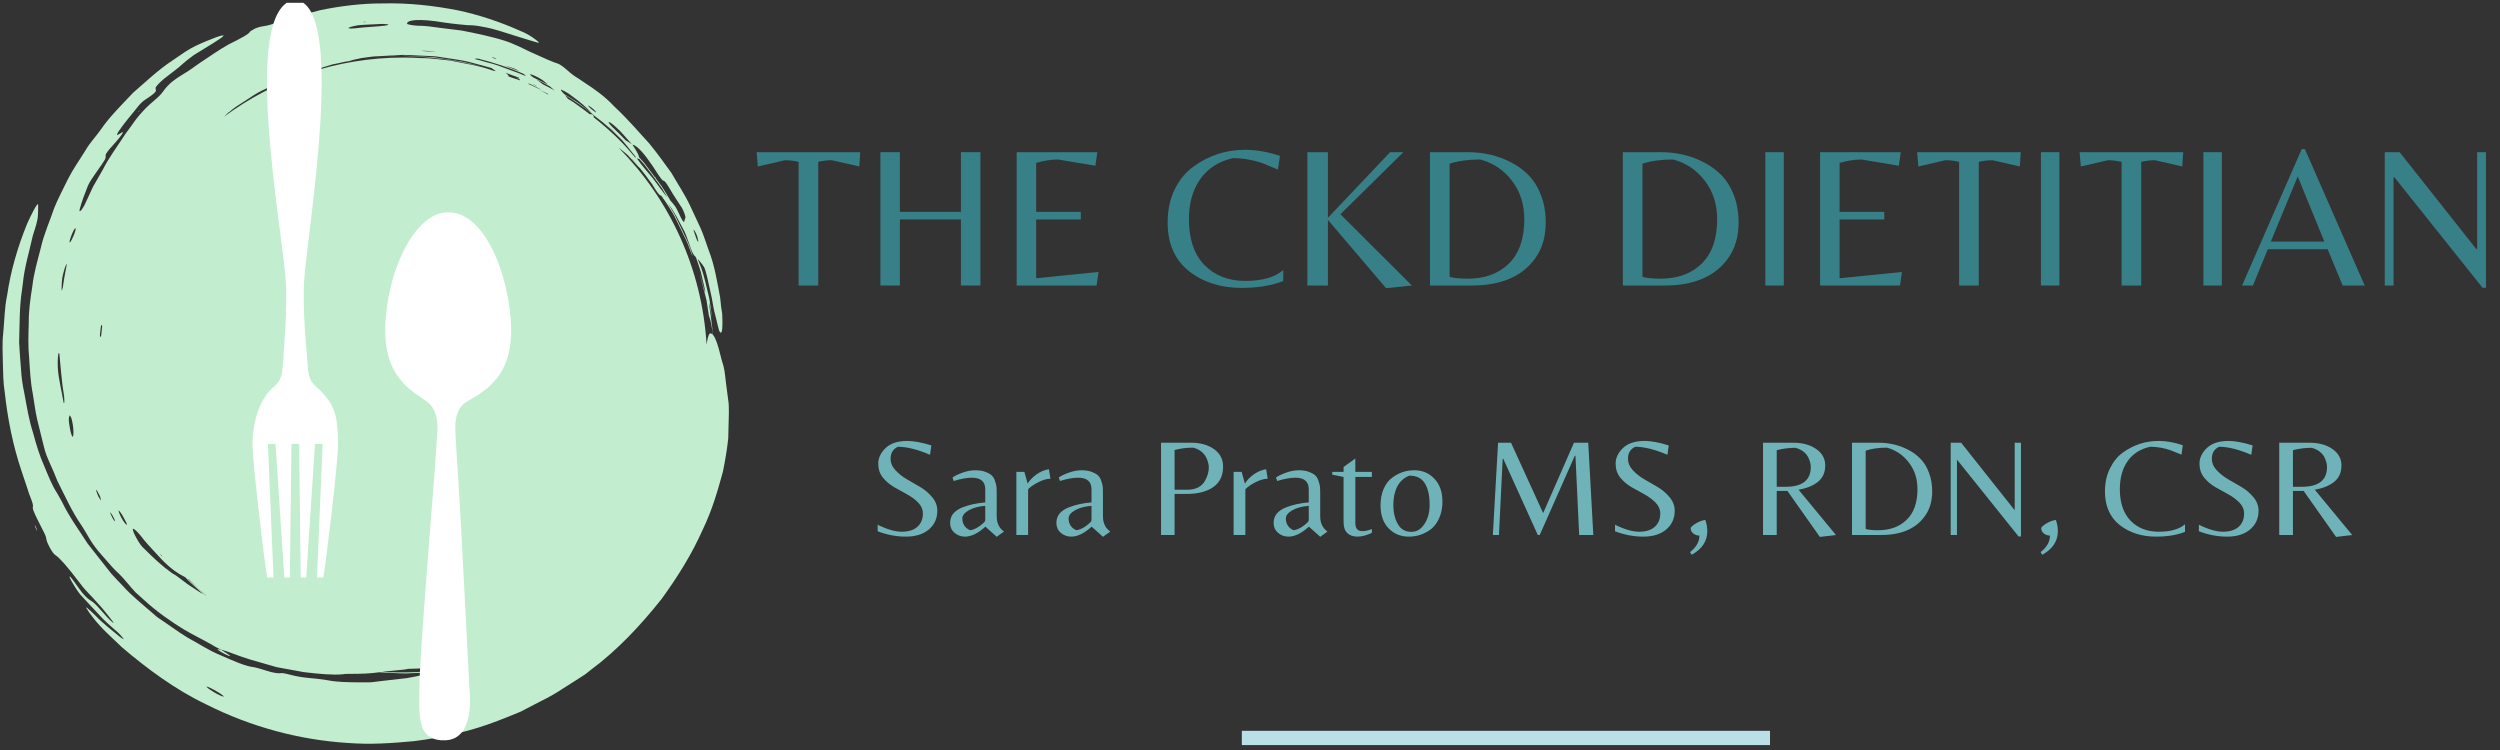 <svg xmlns="http://www.w3.org/2000/svg" xmlns:xlink="http://www.w3.org/1999/xlink" width="350" zoomAndPan="magnify" viewBox="0 0 262.5 78.75" height="105" preserveAspectRatio="xMidYMid meet" version="1.0"><rect x="0" y="0" width="262.5" height="78.75" fill="#333333" stroke="none"/><defs><g/><clipPath id="44579645d1"><path d="M 0.172 0.297 L 76.578 0.297 L 76.578 78.195 L 0.172 78.195 Z M 0.172 0.297 " clip-rule="nonzero"/></clipPath><clipPath id="55ee775ab7"><path d="M 40 22.305 L 54 22.305 L 54 77.734 L 40 77.734 Z M 40 22.305 " clip-rule="nonzero"/></clipPath><clipPath id="01bd0d68ed"><path d="M 26 0.297 L 36 0.297 L 36 60.641 L 26 60.641 Z M 26 0.297 " clip-rule="nonzero"/></clipPath><clipPath id="1d181ca09b"><path d="M 250 15 L 261.836 15 L 261.836 31 L 250 31 Z M 250 15 " clip-rule="nonzero"/></clipPath><clipPath id="a04baac40f"><path d="M 129 76 L 187 76 L 187 78.5 L 129 78.5 Z M 129 76 " clip-rule="nonzero"/></clipPath></defs><path fill="#c2edce" d="M 62.25 12.055 L 62.297 12.074 L 62.285 12.062 L 62.242 12.027 C 62.254 12.047 62.242 12.035 62.25 12.055 " fill-opacity="1" fill-rule="nonzero"/><g clip-path="url(#44579645d1)"><path fill="#c2edce" d="M 40.145 70.543 C 40.188 70.535 40.23 70.531 40.273 70.523 C 40.938 70.457 41.711 70.379 42.48 70.301 C 42.609 70.273 42.738 70.254 42.863 70.23 C 44.328 70.207 45.77 70.086 47.184 69.871 C 47 69.949 46.82 70.027 46.637 70.113 C 46.418 70.207 46.207 70.305 45.988 70.395 C 44.051 70.613 42.094 70.66 40.145 70.543 Z M 18.113 60.215 C 17.004 59.43 16.176 58.637 15.047 57.523 C 14.664 57.172 14.289 56.449 14.09 56.035 C 13.902 55.605 13.895 55.441 14.074 55.559 C 14.309 55.715 14.633 56.043 15.113 56.688 C 15.715 57.41 16.379 58.074 16.992 58.758 C 17.926 59.719 18.762 60.27 19.195 60.469 C 19.27 60.504 19.359 60.555 19.457 60.613 L 19.527 60.691 C 19.891 61.102 20.324 61.441 20.719 61.82 L 21.352 62.402 C 21.051 62.234 20.66 61.98 20.25 61.703 C 19.344 61.148 18.625 60.453 18.113 60.215 Z M 13.262 55.074 C 13.031 54.902 12.723 54.375 12.527 53.902 C 12.465 53.754 12.473 53.684 12.445 53.582 C 12.512 53.648 12.562 53.684 12.641 53.793 C 12.863 54.082 13.055 54.492 13.227 54.805 C 13.352 55.039 13.367 55.172 13.262 55.074 Z M 11.793 54.344 C 11.715 54.203 11.629 53.996 11.566 53.84 C 11.547 53.797 11.586 53.824 11.602 53.82 C 11.699 53.922 11.828 54.117 11.992 54.461 C 12.031 54.547 12.066 54.648 12.074 54.688 C 12.102 54.82 11.973 54.676 11.793 54.344 Z M 10.316 52.098 C 10.266 52.004 10.133 51.645 10.109 51.543 C 10.082 51.434 10.113 51.398 10.164 51.48 C 10.262 51.637 10.391 51.902 10.508 52.121 C 10.543 52.312 10.633 52.57 10.613 52.543 C 10.523 52.465 10.43 52.305 10.316 52.098 Z M 37.617 2.648 C 38.406 2.578 39.266 2.562 40.121 2.512 C 40.254 2.508 40.527 2.535 40.703 2.555 C 40.773 2.562 40.762 2.582 40.789 2.594 C 40.715 2.621 40.703 2.652 40.559 2.672 C 39.605 2.812 38.508 2.816 37.203 2.98 C 37.113 2.992 36.926 3.004 36.875 3 C 36.746 2.988 36.574 2.977 36.586 2.953 C 36.621 2.859 37.02 2.75 37.617 2.648 Z M 38.219 2.289 C 38.273 2.293 38.367 2.301 38.445 2.305 C 38.406 2.312 38.383 2.328 38.324 2.328 C 38.266 2.324 38.176 2.32 38.098 2.312 C 38.137 2.305 38.16 2.289 38.219 2.289 Z M 51.746 6.012 C 51.797 6.023 51.934 6.082 52.027 6.121 C 52.062 6.148 52.137 6.195 52.117 6.199 C 52.094 6.203 51.988 6.172 51.914 6.141 C 51.625 6.016 51.555 5.965 51.746 6.012 Z M 53.996 7.195 C 54.141 7.254 54.352 7.367 54.555 7.488 C 54.477 7.461 54.395 7.426 54.316 7.398 C 53.871 7.227 53.434 7.059 52.996 6.891 C 53.324 6.984 53.66 7.07 53.996 7.195 Z M 56.219 7.992 C 56.645 8.188 57.023 8.422 57.324 8.699 C 57.398 8.766 57.469 8.824 57.535 8.887 C 57.359 8.805 57.184 8.719 57.016 8.633 C 56.676 8.465 56.336 8.301 56 8.133 C 55.914 8.07 55.828 8.012 55.762 7.949 C 55.52 7.746 55.711 7.746 56.219 7.992 Z M 59.68 9.809 C 60.012 10.055 60.352 10.309 60.699 10.566 C 61.07 10.852 61.418 11.16 61.715 11.453 C 61.844 11.594 61.977 11.723 62.102 11.855 L 61.965 11.75 L 61.164 11.141 C 60.898 10.934 60.637 10.73 60.344 10.559 C 59.988 10.34 59.609 10.105 59.223 9.867 C 59.137 9.77 59.047 9.676 58.973 9.578 C 58.754 9.316 58.988 9.395 59.68 9.809 Z M 61.828 11.105 C 61.91 11.152 62.129 11.309 62.266 11.43 C 62.562 11.664 62.664 11.891 62.508 11.773 C 62.426 11.711 62.223 11.551 62.07 11.438 C 61.797 11.191 61.652 11.012 61.828 11.105 Z M 64.629 13.305 C 65.254 13.844 65.77 14.527 66.352 15.137 L 65.695 14.738 C 65.215 14.223 64.859 13.871 64.238 13.285 C 64.121 13.172 63.93 12.934 63.914 12.891 C 63.855 12.707 64.168 12.887 64.629 13.305 Z M 66.41 15.203 C 66.539 15.137 67.156 15.543 67.906 16.559 C 68.32 17.102 68.691 17.66 69.082 18.281 C 69.293 18.598 69.469 18.836 69.555 18.918 C 69.609 18.965 69.648 18.977 69.684 18.98 C 69.773 18.988 69.953 19.184 70.27 19.723 C 70.797 20.66 71.305 21.336 71.609 21.836 C 71.656 21.902 71.809 22.254 71.871 22.422 C 71.934 22.598 71.98 22.785 71.973 22.836 C 71.953 22.977 71.891 23.012 71.875 23.156 C 71.844 23.418 71.73 23.41 71.207 22.254 C 71.051 21.891 70.867 21.613 70.695 21.41 C 70.59 21.273 70.504 21.184 70.418 21.098 C 70.109 20.574 69.801 20.055 69.469 19.551 L 68.016 17.602 L 67.648 17.117 L 67.238 16.664 L 67.113 16.527 C 67.078 16.305 66.855 15.848 66.406 15.195 Z M 72.879 24.148 C 72.973 24.293 73.109 24.527 73.199 24.797 C 73.234 24.891 73.285 25.152 73.328 25.336 C 73.305 25.453 73.211 25.309 73.043 24.836 C 72.988 24.68 72.887 24.375 72.848 24.262 C 72.816 24.145 72.828 24.074 72.879 24.148 Z M 58.277 9.535 L 58.078 9.41 C 57.723 9.215 57.363 9.035 57 8.855 C 56.773 8.664 56.527 8.496 56.297 8.34 C 56.781 8.57 57.262 8.812 57.738 9.07 C 57.895 9.215 58.062 9.363 58.277 9.535 Z M 63.754 13.188 C 64.07 13.438 64.391 13.727 64.711 14.059 C 64.391 13.77 64.07 13.48 63.754 13.188 Z M 66.434 16.75 C 66.613 16.949 66.805 17.18 67.004 17.418 C 66.887 17.285 66.719 17.094 66.59 16.949 C 66.492 16.84 66.391 16.73 66.289 16.617 C 66.34 16.664 66.383 16.703 66.434 16.75 Z M 54.512 8.234 C 54.359 8.184 54.238 8.148 54.215 8.148 C 54.176 8.148 54.312 8.211 54.535 8.297 C 54.559 8.344 54.586 8.391 54.617 8.441 C 54.297 8.336 54 8.238 53.715 8.141 C 53.613 8.102 53.508 8.07 53.402 8.031 C 53.438 7.965 53.336 7.836 53.086 7.641 C 53.316 7.727 53.547 7.812 53.781 7.898 C 54.016 7.992 54.258 8.07 54.492 8.156 C 54.496 8.18 54.5 8.207 54.512 8.234 Z M 57.574 9.879 C 57.523 9.855 57.539 9.891 57.566 9.93 C 57.277 9.773 56.984 9.613 56.691 9.465 C 56.938 9.574 57.184 9.688 57.434 9.801 C 57.551 9.855 57.66 9.914 57.77 9.977 C 57.703 9.945 57.637 9.914 57.574 9.879 Z M 55.445 8.797 C 55.473 8.781 55.512 8.773 55.559 8.773 C 55.656 8.82 55.75 8.867 55.844 8.914 C 56.227 9.105 56.691 9.332 56.785 9.398 C 56.906 9.488 56.375 9.23 56.027 9.066 C 55.824 8.977 55.633 8.887 55.445 8.797 Z M 56.344 9.023 C 56.484 9.113 56.168 8.965 55.855 8.816 C 55.941 8.84 56.047 8.879 56.16 8.922 C 56.242 8.965 56.309 9 56.344 9.023 Z M 44.254 5.348 C 44.277 5.344 44.301 5.34 44.328 5.336 C 44.695 5.316 45.172 5.363 45.828 5.48 C 45.305 5.422 44.781 5.379 44.254 5.348 Z M 30.863 8.082 L 30.043 8.301 C 29.965 8.32 29.875 8.332 29.844 8.328 C 29.812 8.324 29.828 8.293 29.867 8.281 C 30.039 8.223 30.312 8.129 30.391 8.117 C 30.586 8.086 30.715 8.09 30.863 8.082 Z M 23.922 11.871 C 23.922 11.867 23.922 11.867 23.922 11.867 C 24.195 11.66 24.473 11.457 24.762 11.277 C 24.559 11.398 24.359 11.531 24.16 11.672 C 24.574 11.336 25.039 11.016 25.773 10.566 C 26.16 10.336 26.477 10.082 26.738 9.938 C 27.199 9.641 27.789 9.352 28.664 9.004 C 29.77 8.586 30.52 8.363 30.93 8.066 C 31.273 7.93 31.609 7.793 31.945 7.656 C 32.289 7.559 32.629 7.461 32.961 7.363 C 33.633 7.156 34.285 6.953 34.914 6.762 C 35.352 6.68 35.773 6.586 36.191 6.488 C 36.207 6.484 36.227 6.484 36.246 6.48 C 36.559 6.434 36.871 6.387 37.016 6.348 C 36.984 6.34 36.816 6.359 36.613 6.391 C 37.059 6.285 37.492 6.188 37.918 6.102 C 38.047 6.086 38.184 6.066 38.332 6.047 C 38.719 5.992 39.16 5.918 39.617 5.91 C 40.133 5.883 40.645 5.855 41.16 5.824 C 41.379 5.824 41.504 5.824 41.559 5.805 C 41.68 5.797 41.797 5.789 41.918 5.785 C 42.301 5.746 42.684 5.773 43.066 5.789 C 43.445 5.805 43.824 5.824 44.203 5.84 L 45.445 5.895 C 45.859 5.914 46.262 6.004 46.672 6.059 C 47.488 6.191 48.309 6.285 49.098 6.465 C 49.938 6.699 50.781 6.898 51.613 7.141 C 51.664 7.188 51.766 7.262 51.934 7.367 C 52.145 7.5 51.977 7.48 51.719 7.398 C 50.285 6.875 48.762 6.676 47.266 6.359 C 46.234 6.246 45.16 6.113 44.426 6.098 C 44.383 6.102 44.336 6.102 44.293 6.105 C 43.656 6.066 43.016 6.043 42.367 6.043 C 35.312 6.043 28.793 8.355 23.512 12.262 C 23.648 12.133 23.785 12 23.922 11.871 Z M 10.535 34.508 C 10.523 34.605 10.512 34.707 10.5 34.809 C 10.5 34.801 10.5 34.797 10.5 34.789 C 10.504 34.719 10.52 34.609 10.535 34.508 Z M 10.621 35.242 C 10.602 35.293 10.582 35.332 10.559 35.387 C 10.52 35.398 10.496 35.316 10.492 35.156 C 10.52 34.848 10.555 34.543 10.598 34.238 C 10.66 34.082 10.707 34.09 10.727 34.254 C 10.688 34.582 10.652 34.91 10.621 35.242 Z M 67.621 17.23 C 68.145 17.906 68.68 18.621 69.207 19.348 L 69.5 19.754 L 69.754 20.18 L 70.094 20.75 C 69.676 20.273 69.227 19.633 68.559 18.734 C 68.203 18.293 67.902 17.965 67.559 17.543 C 67.527 17.5 67.496 17.457 67.465 17.414 C 67.422 17.363 67.379 17.316 67.34 17.27 C 67.191 17.082 67.039 16.871 66.867 16.629 C 66.879 16.625 66.887 16.621 66.906 16.629 C 67.004 16.691 67.07 16.699 67.102 16.66 C 67.273 16.852 67.453 17.043 67.621 17.23 Z M 62.285 12.062 L 63.25 12.805 C 63.977 13.414 64.672 14.059 65.34 14.734 C 65.695 15.145 66.062 15.598 66.441 16.086 C 66.562 16.246 66.699 16.398 66.812 16.566 C 66.77 16.555 66.719 16.527 66.664 16.496 C 66.613 16.438 66.562 16.379 66.512 16.32 C 65.312 14.859 63.879 13.531 62.324 12.305 C 62.367 12.293 62.359 12.223 62.25 12.055 C 62.094 11.977 61.961 11.938 61.973 12.027 C 61.395 11.578 60.801 11.145 60.199 10.723 L 59.613 10.363 C 59.605 10.348 59.602 10.336 59.59 10.316 C 59.504 10.195 59.406 10.082 59.309 9.969 C 60.301 10.578 61.262 11.234 62.184 11.945 C 62.219 11.984 62.254 12.02 62.285 12.062 Z M 54.922 7.727 C 55.055 7.816 55.156 7.895 55.176 7.934 C 55.184 7.949 55.195 7.965 55.207 7.984 C 54.66 7.742 54.094 7.547 53.531 7.336 C 52.75 7.043 51.969 6.73 51.148 6.551 C 50.723 6.422 50.289 6.305 49.852 6.195 C 49.883 6.152 49.996 6.137 50.18 6.152 C 51.801 6.551 53.387 7.082 54.922 7.727 Z M 17.047 58.445 C 17.016 58.418 16.988 58.414 16.949 58.367 C 16.918 58.324 16.859 58.238 16.812 58.172 C 16.844 58.195 16.867 58.203 16.91 58.246 C 16.941 58.293 17 58.375 17.047 58.445 Z M 21.602 62.523 L 21.25 62.199 C 20.75 61.738 20.25 61.277 19.754 60.82 C 19.73 60.801 19.711 60.777 19.691 60.754 C 19.742 60.785 19.789 60.816 19.848 60.852 C 20.434 61.441 21.039 62.012 21.668 62.551 C 21.648 62.543 21.625 62.535 21.602 62.523 Z M 73.707 29.062 C 73.871 29.766 74.066 30.57 74.051 30.668 C 74.031 30.805 73.75 29.703 73.551 28.996 C 73.477 28.73 73.469 28.738 73.504 28.875 C 73.691 29.613 73.879 30.332 74.059 31.039 L 74.191 31.562 L 74.273 32.098 C 74.328 32.449 74.383 32.801 74.434 33.148 C 74.539 33.434 74.59 33.578 74.664 33.945 C 74.695 34.129 74.738 34.367 74.801 34.707 C 74.812 34.832 74.824 34.98 74.836 35.137 C 74.758 35.059 74.68 35.004 74.598 35 C 74.473 34.996 74.355 35.223 74.242 35.871 C 74.223 35.973 74.207 36.078 74.191 36.18 C 73.707 28.121 70.262 20.875 64.949 15.504 C 65.246 15.723 65.562 15.977 65.918 16.285 C 66.148 16.535 66.387 16.797 66.641 17.078 C 66.902 17.359 67.242 17.742 67.137 17.582 C 67.539 18.082 67.98 18.652 68.48 19.348 C 68.883 20.035 69.23 20.512 69.359 20.527 C 69.387 20.527 69.418 20.543 69.449 20.566 C 69.516 20.66 69.574 20.75 69.625 20.82 C 69.793 21.047 70 21.355 70.242 21.738 C 70.473 22.129 70.785 22.562 71.027 23.121 C 71.293 23.664 71.555 24.207 71.816 24.746 C 71.945 25.02 72.09 25.281 72.203 25.559 L 72.52 26.402 C 72.645 26.742 72.711 26.891 72.715 26.859 C 72.723 26.828 72.652 26.609 72.547 26.301 C 72.512 26.207 72.473 26.094 72.441 26 L 72.25 25.488 C 72.184 25.324 72.098 25.164 72.02 25 C 71.863 24.676 71.707 24.352 71.555 24.027 C 71.398 23.707 71.246 23.383 71.09 23.062 L 70.859 22.582 L 70.59 22.125 C 70.434 21.867 70.281 21.609 70.129 21.348 C 70.191 21.438 70.258 21.531 70.328 21.629 C 70.637 22.012 70.789 22.359 71.055 22.77 C 71.246 23.133 71.484 23.578 71.703 23.992 C 72.152 24.734 72.484 26.148 72.766 26.613 C 72.801 26.672 72.836 26.719 72.863 26.766 L 72.922 26.91 C 72.91 26.871 72.898 26.836 72.891 26.801 C 72.957 26.891 73.016 26.961 73.074 27.02 C 73.086 27.047 73.094 27.078 73.105 27.109 C 73.324 27.758 73.574 28.395 73.707 29.062 Z M 23.453 73.141 C 23.328 73.141 22.793 72.887 22.355 72.613 C 21.887 72.324 21.617 72.102 21.715 72.094 C 21.812 72.086 22.352 72.352 22.836 72.641 C 23.312 72.926 23.578 73.141 23.453 73.141 Z M 7.82 24.516 C 7.758 24.684 7.637 24.965 7.555 25.125 C 7.473 25.285 7.379 25.43 7.344 25.449 C 7.254 25.504 7.309 25.25 7.449 24.852 C 7.508 24.688 7.625 24.398 7.703 24.246 C 7.781 24.094 7.84 24.043 7.906 23.949 C 7.965 23.965 7.969 24.094 7.82 24.516 Z M 7.629 45.855 C 7.574 45.887 7.453 45.543 7.363 45.109 C 7.277 44.688 7.203 44.098 7.227 43.945 C 7.25 43.781 7.289 43.684 7.309 43.598 C 7.375 43.691 7.41 43.73 7.453 43.801 C 7.527 43.926 7.664 44.602 7.691 44.949 C 7.738 45.535 7.711 45.809 7.629 45.855 Z M 6.719 29.34 C 6.684 29.574 6.641 29.895 6.602 30.156 C 6.562 30.293 6.527 30.414 6.512 30.461 C 6.492 30.512 6.469 30.531 6.469 30.488 C 6.488 29.965 6.426 29.465 6.684 28.551 C 6.727 28.375 6.824 28.074 6.887 27.918 C 6.938 27.785 7.027 27.672 7.016 27.742 C 6.922 28.246 6.82 28.785 6.719 29.34 Z M 6.754 42.242 C 6.742 42.344 6.699 42.359 6.676 42.254 C 6.477 41.078 6.16 39.832 6.082 38.777 C 6.066 38.645 6.066 38.363 6.059 38.148 C 6.051 37.754 6.113 37.09 6.16 37.055 C 6.188 37.094 6.223 37.059 6.238 37.188 C 6.375 38.469 6.449 39.957 6.738 41.656 C 6.754 41.793 6.762 42.133 6.754 42.242 Z M 76.512 42.391 L 76.25 40.387 C 76.156 39.719 76.109 38.926 75.961 38.418 C 75.844 38.062 75.738 37.672 75.629 37.227 C 75.391 36.242 75.137 35.473 74.859 35.156 C 74.785 34.121 74.605 33.156 74.492 32.215 C 74.426 31.723 74.438 31.656 74.516 32.043 C 74.586 32.43 74.672 32.918 74.766 33.426 C 74.711 33.02 74.66 32.613 74.605 32.215 C 74.551 31.82 74.512 31.43 74.414 31.07 C 74.16 29.992 73.941 29.031 73.645 28.176 C 73.523 27.891 73.391 27.551 73.254 27.188 C 73.289 27.227 73.328 27.266 73.371 27.312 C 73.547 27.527 73.746 27.75 73.926 28.043 C 74.008 28.191 74.117 28.512 74.234 29.012 L 74.547 30.414 C 74.832 31.566 74.895 32.418 75.094 33.055 C 75.191 33.457 75.316 33.973 75.426 34.418 C 75.52 34.805 75.598 34.914 75.676 34.926 C 75.844 34.949 75.895 34.301 75.832 32.965 L 75.84 33.016 C 75.75 32.48 75.668 31.91 75.617 31.25 C 75.285 29.461 75.012 27.781 74.395 26.227 C 74.105 25.449 73.883 24.656 73.539 23.91 C 73.191 23.164 72.844 22.418 72.492 21.664 C 71.918 20.426 71.152 19.301 70.496 18.152 C 69.723 17.078 68.965 16.023 68.164 15.055 C 67.051 13.844 65.922 12.504 64.527 11.207 C 63.473 10.066 62.297 9.281 61.465 8.738 C 61.285 8.617 60.984 8.41 60.738 8.246 C 60.348 8.023 59.945 7.723 59.512 7.328 C 59.188 7.035 58.719 6.707 58.578 6.68 C 58.152 6.562 57.066 6.09 55.922 5.559 L 55.648 5.438 C 55.168 5.215 54.664 4.941 54.066 4.691 C 53.781 4.559 53.332 4.379 53.145 4.328 C 51.777 3.871 49.902 3.48 48.449 3.203 C 47.785 3.121 47.031 3.027 46.242 2.93 C 45.457 2.82 44.641 2.695 43.828 2.699 C 43.438 2.688 42.758 2.562 42.746 2.504 C 42.695 2.238 43.258 1.922 45.699 2.223 L 46.668 2.371 C 47.781 2.531 48.574 2.594 49.086 2.641 C 49.527 2.656 49.883 2.641 50.758 2.828 C 51.965 3.031 53.027 3.438 54.23 3.801 C 55.301 4.121 55.883 4.328 56.465 4.477 C 56.688 4.535 56.57 4.402 56.273 4.184 C 55.844 3.852 55.281 3.488 54.52 3.195 C 52.434 2.266 50.215 1.539 48.078 1.086 C 45.516 0.586 42.859 0.293 40.219 0.359 C 37.938 0.348 35.617 0.656 33.672 1.059 C 33.086 1.211 32.383 1.391 31.715 1.562 C 30.703 1.777 29.715 2.109 28.734 2.48 C 28.148 2.691 27.875 2.719 27.535 2.773 C 27.273 2.812 26.762 2.973 26.609 3.094 C 26.492 3.168 26.266 3.285 26.254 3.316 C 26.184 3.559 25.215 4.07 23.953 4.691 C 22.914 5.285 22.066 5.895 21.184 6.473 C 20.566 6.871 20.008 7.348 19.176 7.824 C 18.465 8.262 17.93 8.645 17.582 9.043 C 17.355 9.281 17.234 9.449 17.121 9.609 C 16.969 9.824 16.73 10.102 16.23 10.523 C 14.871 11.648 14.168 12.664 13.723 13.309 C 13.578 13.531 13.234 13.938 12.996 14.324 C 12.254 15.473 11.453 16.516 10.801 17.805 C 10.469 18.383 10.121 18.992 9.766 19.613 C 9.465 20.258 9.16 20.918 8.859 21.566 C 8.82 21.648 8.602 21.988 8.543 22.059 C 8.328 22.297 8.316 22.164 8.383 21.91 C 8.543 21.297 8.848 20.457 9.223 19.52 C 9.402 19.105 9.734 18.633 10.117 18.082 C 11.129 16.66 11.117 16.648 11.09 16.336 C 11.086 16.293 11.078 16.254 11.148 16.137 C 11.211 16.027 11.363 15.812 11.492 15.66 L 12.219 14.84 C 12.688 14.305 13.027 13.805 12.879 13.871 C 12.758 13.922 12.602 14.023 12.453 14.113 C 12.262 14.227 12.199 14.184 12.457 13.789 C 13.086 12.848 13.871 11.98 14.605 11.039 C 14.688 10.945 14.949 10.672 15.125 10.551 C 15.309 10.426 15.43 10.344 15.605 10.227 C 15.77 10.113 16.004 9.949 16.129 9.84 C 16.258 9.719 16.367 9.59 16.371 9.555 C 16.383 9.43 16.34 9.352 16.336 9.246 C 16.328 9.125 16.613 8.793 17.223 8.27 C 18.039 7.617 18.727 7.152 19.176 6.711 C 19.418 6.488 19.914 6.098 20.355 5.781 C 21.016 5.379 21.727 4.938 22.379 4.535 C 23.699 3.715 23.824 3.523 22.711 3.906 C 22.391 4.031 22.035 4.172 21.688 4.309 C 21.043 4.586 20.227 4.914 19.426 5.453 C 18.988 5.75 18.539 6.059 18.125 6.34 C 16.633 7.316 15.316 8.578 13.973 9.742 C 12.75 11.039 11.496 12.266 10.562 13.637 C 10.109 14.289 9.445 14.98 9.004 15.742 C 8.379 16.762 7.676 17.738 7.148 18.781 C 6.633 19.828 6.105 20.836 5.703 21.816 C 5.238 23.199 4.613 24.562 4.285 26.027 C 3.941 27.367 3.547 28.695 3.398 30.035 C 3.188 31.363 3.004 32.656 3.02 33.887 C 2.984 35.098 2.934 36.332 3.062 37.582 C 3.145 38.828 3.195 40.094 3.445 41.355 C 3.605 42.242 3.695 43.168 3.914 44.09 C 4.141 45.008 4.375 45.949 4.609 46.898 C 4.766 47.59 5.012 48.133 5.203 48.57 C 5.453 49.094 5.738 49.785 6.027 50.5 C 6.82 52.066 7.547 53.719 8.574 55.191 C 8.785 55.523 9.016 55.891 9.246 56.301 C 9.953 57.543 10.621 58.203 11.137 58.801 C 11.5 59.211 12.012 59.832 12.477 60.23 C 12.988 60.699 13.66 61.602 14.25 62.215 C 14.574 62.504 14.898 62.797 15.184 63.051 C 16.52 64.281 18.023 65.301 19.254 66.059 C 20.082 66.562 21.125 67.066 22.098 67.613 C 22.363 67.77 22.781 68.023 23.164 68.199 C 24.004 68.41 25.082 68.898 26.25 69.246 C 27.168 69.512 28.105 69.777 29.051 70.051 C 30.004 70.227 30.965 70.402 31.906 70.574 C 33.414 70.758 35.027 70.902 35.988 70.797 C 36.129 70.773 36.301 70.754 36.547 70.754 C 37.855 70.762 38.777 70.734 39.852 70.586 C 39.859 70.59 39.863 70.59 39.871 70.59 C 40.777 70.625 41.688 70.707 42.594 70.711 C 43.5 70.668 44.406 70.625 45.312 70.586 C 45.395 70.574 45.477 70.562 45.562 70.555 C 44.828 70.773 43.949 70.992 42.715 71.203 C 41.762 71.312 41 71.398 40.277 71.48 C 39.859 71.535 39.422 71.586 38.973 71.641 C 38.516 71.645 38.043 71.645 37.551 71.645 C 36.562 71.629 35.477 71.641 34.301 71.41 C 33.609 71.305 32.949 71.223 32.438 71.188 C 31.703 71.113 31.211 71.051 30.074 70.75 C 29.816 70.68 29.609 70.664 29.523 70.68 C 29.242 70.73 28.668 70.656 27.926 70.406 C 27.445 70.258 26.93 70.098 26.633 70.051 C 25.766 69.961 24.426 69.363 23.09 68.77 C 21.938 68.312 20.871 67.574 19.738 66.973 C 18.641 66.316 17.645 65.543 16.656 64.902 C 16.438 64.762 16.188 64.52 15.961 64.328 C 14.934 63.418 13.828 62.57 12.91 61.531 C 12.504 61.102 12.113 60.719 11.668 60.211 C 10.703 58.984 9.965 58.043 9.203 57.078 C 8.289 55.648 7.25 54.25 6.516 52.703 C 6.34 52.371 6.172 52.07 6.02 51.82 C 5.5 51.047 5.098 50.031 4.645 48.938 C 4.156 47.859 3.797 46.656 3.473 45.449 C 3.035 44.113 2.805 42.621 2.562 41.328 C 2.379 40.496 2.25 39.621 2.203 38.719 C 2.137 37.82 2.051 36.895 2.008 35.965 C 2.066 34.109 2.031 32.211 2.309 30.445 C 2.336 30.246 2.367 30.012 2.395 29.801 C 2.555 28.082 3.066 26.477 3.445 24.742 C 3.777 23.734 3.961 23.078 3.977 22.711 C 3.996 22.273 4.02 21.836 4.004 21.484 C 3.992 21.32 3.797 21.586 3.512 22.125 C 3.309 22.512 3.059 23.008 2.855 23.477 C 1.848 25.938 1.109 28.504 0.75 31.004 C 0.473 32.254 0.473 33.629 0.34 34.957 C 0.215 36.027 0.285 37.086 0.301 38.125 C 0.332 39.168 0.332 40.199 0.5 41.207 C 0.801 43.977 1.363 46.801 2.27 49.484 C 2.473 50.094 2.688 50.727 2.898 51.359 C 2.977 51.605 3.055 51.891 3.168 52.141 C 3.371 52.637 3.496 53.062 3.461 53.16 C 3.391 53.363 3.469 53.598 3.93 54.539 C 4.086 54.848 4.223 55.129 4.383 55.438 C 4.555 55.77 4.773 56.188 4.82 56.383 C 4.867 56.562 4.863 56.652 4.938 56.875 C 4.977 56.992 5.133 57.32 5.242 57.52 C 5.352 57.723 5.5 57.957 5.574 58.047 C 5.691 58.191 5.785 58.27 5.852 58.312 C 6.246 58.574 7 59.395 8.309 61.121 C 8.781 61.785 9.25 62.246 9.781 62.805 C 10.07 63.129 10.41 63.508 10.742 63.871 C 11.066 64.25 11.609 64.961 11.879 65.301 C 11.953 65.398 11.902 65.422 11.809 65.336 C 11.465 65.047 11.113 64.68 10.789 64.285 C 10.332 63.758 9.98 63.387 9.75 63.215 C 9.621 63.117 9.516 63.051 9.414 62.988 C 9.203 62.844 8.777 62.496 8.266 61.746 C 8.031 61.422 7.805 61.109 7.594 60.816 C 7.234 60.328 7.203 60.488 7.531 61.059 C 7.797 61.512 8.086 61.996 8.41 62.402 C 8.738 62.762 9.027 63.07 9.328 63.398 L 10.816 64.988 C 11.328 65.5 11.891 65.965 12.434 66.457 C 12.527 66.539 12.766 66.82 12.914 66.992 C 12.973 67.059 13.012 67.129 12.98 67.113 C 12.863 67.051 12.77 67.023 12.57 66.859 C 11.723 66.148 10.77 65.434 10.004 64.617 C 9.676 64.297 9.391 64.039 9.133 63.816 C 9.047 63.742 9.031 63.793 9.113 63.922 C 9.246 64.141 9.473 64.484 9.68 64.734 C 10.633 66.004 11.824 67.004 12.832 67.988 C 15.453 70.219 18.406 72.406 21.594 73.934 C 26.395 76.359 31.516 77.695 36.484 78.008 C 38.906 78.199 41.098 78.035 43.453 77.824 C 46.641 77.422 49.508 76.75 52.234 75.699 C 53.062 75.375 53.863 75.066 54.645 74.734 C 55.398 74.344 56.145 73.957 56.898 73.566 C 57.66 73.199 58.402 72.77 59.137 72.277 C 59.879 71.797 60.664 71.332 61.457 70.797 C 61.633 70.656 61.781 70.539 61.938 70.414 C 64.836 68.273 67.293 65.629 69.48 62.875 C 71.148 60.566 72.625 58.227 73.789 55.609 C 74.82 53.457 75.371 51.477 75.914 49.492 C 76.191 48.129 76.359 47.02 76.465 46.031 C 76.488 45.16 76.512 44.234 76.531 43.359 C 76.539 42.992 76.52 42.699 76.512 42.391 " fill-opacity="1" fill-rule="nonzero"/></g><path fill="#c2edce" d="M 23.188 68.215 L 23.211 68.223 L 23.207 68.219 L 23.164 68.199 L 23.148 68.191 L 23.188 68.215 " fill-opacity="1" fill-rule="nonzero"/><path fill="#c2edce" d="M 22.875 68.223 C 23.016 68.32 23.207 68.461 23.367 68.547 C 23.84 68.809 24.254 68.969 24.164 68.867 C 24.066 68.758 23.758 68.566 23.453 68.379 L 23.188 68.215 C 23.074 68.199 22.957 68.176 22.855 68.16 C 22.82 68.156 22.82 68.18 22.875 68.223 " fill-opacity="1" fill-rule="nonzero"/><path fill="#c2edce" d="M 3.656 55.137 C 3.641 55.121 3.668 55.223 3.676 55.273 C 3.727 55.387 3.797 55.547 3.824 55.605 C 3.945 55.809 3.926 55.707 3.781 55.359 C 3.742 55.27 3.676 55.152 3.656 55.137 " fill-opacity="1" fill-rule="nonzero"/><path fill="#c2edce" d="M 14.574 11.707 L 14.699 11.551 L 14.488 11.746 Z M 14.574 11.707 " fill-opacity="1" fill-rule="nonzero"/><path fill="#c2edce" d="M 68.906 18.754 L 68.766 18.535 L 68.777 18.605 Z M 68.906 18.754 " fill-opacity="1" fill-rule="nonzero"/><path fill="#c2edce" d="M 42.109 5.879 C 42.137 5.879 42.168 5.875 42.195 5.875 C 42.191 5.875 42.188 5.875 42.184 5.875 C 42.156 5.875 42.133 5.879 42.109 5.879 " fill-opacity="1" fill-rule="nonzero"/><path fill="#c2edce" d="M 51.379 7.215 C 50.434 6.973 49.492 6.672 48.527 6.477 C 47.555 6.324 46.578 6.172 45.598 6.016 C 44.609 5.965 43.613 5.914 42.617 5.859 C 42.477 5.859 42.336 5.871 42.195 5.875 C 43.043 5.883 43.887 5.961 44.711 6.004 C 46.934 6.176 49.184 6.602 51.379 7.215 " fill-opacity="1" fill-rule="nonzero"/><path fill="#c2edce" d="M 42.109 5.879 C 41.277 5.902 40.445 5.961 39.609 6 C 40.445 5.957 41.281 5.918 42.109 5.879 " fill-opacity="1" fill-rule="nonzero"/><g clip-path="url(#55ee775ab7)"><path fill="#ffffff" d="M 48.918 42.238 C 50.641 41.152 54.18 39.711 53.617 33.395 C 53.07 27.301 50.387 22.508 47.387 22.312 C 47.426 22.312 47.461 22.309 47.5 22.309 C 47.469 22.309 47.438 22.309 47.406 22.309 C 47.352 22.305 47.293 22.309 47.238 22.309 C 47.18 22.309 47.117 22.305 47.059 22.309 C 47.008 22.305 46.957 22.309 46.902 22.309 C 46.848 22.309 46.793 22.305 46.738 22.309 C 46.691 22.305 46.645 22.309 46.598 22.309 C 46.641 22.309 46.68 22.312 46.723 22.316 C 43.887 22.539 41.008 27.32 40.5 33.395 C 39.969 39.711 43.371 41.043 44.91 42.238 C 46.051 43.121 45.941 44.973 45.941 44.973 C 45.941 44.973 45.863 46.504 45.617 49.758 C 45.383 52.875 44.039 69.188 44.039 72.148 C 44.039 74.93 43.727 77.523 46.277 77.719 C 46.25 77.723 46.223 77.727 46.191 77.727 L 46.141 77.727 C 46.238 77.73 46.34 77.73 46.445 77.727 C 46.562 77.73 46.68 77.734 46.805 77.727 L 46.816 77.727 C 46.879 77.727 46.945 77.73 47.012 77.73 C 46.961 77.727 46.918 77.723 46.871 77.723 C 49.91 77.523 49.305 72.566 49.305 72.566 C 49.305 72.566 48.32 53.031 48.09 49.777 C 47.836 46.254 47.805 44.973 47.805 44.973 C 47.805 44.973 47.676 43.02 48.918 42.238 " fill-opacity="1" fill-rule="nonzero"/></g><g clip-path="url(#01bd0d68ed)"><path fill="#ffffff" d="M 33.949 60.648 L 33.285 60.648 L 33.875 46.609 L 33.074 46.613 L 32.156 60.648 L 31.574 60.648 L 31.406 46.605 L 30.605 46.605 L 30.434 60.648 L 29.852 60.648 L 28.93 46.613 L 28.133 46.609 L 28.719 60.648 L 28.055 60.648 C 27.738 58.832 26.512 48.5 26.512 46.637 C 26.512 45.41 26.75 43.062 28.066 41.316 C 28.707 40.465 29.488 40.402 29.652 38.793 C 29.797 37.387 29.777 37.039 29.777 37.02 C 29.777 37.02 30.211 32.445 30 29.398 C 29.617 23.863 25.242 0.863 30.926 -0.023 L 30.941 -0.023 C 36.438 0.332 32.324 23.863 31.941 29.398 C 31.73 32.445 32.223 37.156 32.246 37.539 C 32.25 37.559 32.25 37.582 32.254 37.602 L 32.25 37.602 C 32.266 37.871 32.297 38.254 32.352 38.793 C 32.52 40.402 33.172 40.441 33.938 41.316 C 35.207 42.762 35.488 43.93 35.496 46.637 C 35.5 48.5 34.266 58.832 33.949 60.648 " fill-opacity="1" fill-rule="nonzero"/></g><g fill="#388087" fill-opacity="1"><g transform="translate(79.227, 29.979)"><g><path d="M 6.688 0 L 4.625 0 L 4.625 -12.984 C 4.145 -13.098 3.664 -13.156 3.188 -13.156 L 0.344 -12.5 L 0.219 -14 L 11.094 -14 L 11 -12.5 L 8.125 -13.156 C 7.645 -13.156 7.164 -13.098 6.688 -12.984 Z M 6.688 0 "/></g></g></g><g fill="#388087" fill-opacity="1"><g transform="translate(90.536, 29.979)"><g><path d="M 3.953 -6.938 L 3.953 0 L 1.906 0 L 1.906 -14 L 3.953 -14 L 3.953 -7.734 L 10.359 -7.734 L 10.359 -14 L 12.406 -14 L 12.406 0 L 10.359 0 L 10.359 -6.938 Z M 3.953 -6.938 "/></g></g></g><g fill="#388087" fill-opacity="1"><g transform="translate(104.845, 29.979)"><g><path d="M 1.906 0 L 1.906 -14 L 10.375 -14 L 10.172 -12.578 L 6.234 -13.234 C 5.547 -13.234 4.785 -13.113 3.953 -12.875 L 3.953 -7.734 L 8.641 -7.734 L 8.641 -6.938 L 3.953 -6.938 L 3.953 -0.766 L 10.5 -1.422 L 10.297 0 Z M 1.906 0 "/></g></g></g><g fill="#388087" fill-opacity="1"><g transform="translate(116.725, 29.979)"><g/></g></g><g fill="#388087" fill-opacity="1"><g transform="translate(122.009, 29.979)"><g><path d="M 8.344 0.25 C 6.164 0.25 4.328 -0.336 2.828 -1.516 C 1.336 -2.703 0.594 -4.398 0.594 -6.609 C 0.594 -7.91 0.836 -9.066 1.328 -10.078 C 1.828 -11.098 2.477 -11.895 3.281 -12.469 C 4.895 -13.656 6.711 -14.25 8.734 -14.25 C 9.898 -14.25 11.117 -14.035 12.391 -13.609 L 12.172 -12.172 C 11.516 -12.453 11.004 -12.664 10.641 -12.812 C 9.578 -13.188 8.508 -13.375 7.438 -13.375 C 5.957 -13.039 4.816 -12.305 4.016 -11.172 C 3.223 -10.047 2.828 -8.641 2.828 -6.953 C 2.828 -4.879 3.367 -3.281 4.453 -2.156 C 5.547 -1.039 6.977 -0.484 8.75 -0.484 C 10.531 -0.484 11.859 -0.863 12.734 -1.625 L 12.734 -0.469 C 11.516 0.008 10.051 0.25 8.344 0.25 Z M 8.344 0.25 "/></g></g></g><g fill="#388087" fill-opacity="1"><g transform="translate(135.368, 29.979)"><g><path d="M 4.062 0 L 1.906 0 L 1.906 -14 L 4.062 -14 L 4.062 -7.109 L 10.594 -14 L 11.984 -14 L 5.375 -7.484 L 12.875 0 L 10.172 0.281 L 4.062 -6.891 Z M 4.062 0 "/></g></g></g><g fill="#388087" fill-opacity="1"><g transform="translate(148.24, 29.979)"><g><path d="M 1.906 0 L 1.906 -14 L 5.891 -14 C 7.555 -14 9.062 -13.645 10.406 -12.938 C 11.125 -12.57 11.75 -12.113 12.281 -11.562 C 12.82 -11.008 13.254 -10.305 13.578 -9.453 C 13.898 -8.609 14.062 -7.66 14.062 -6.609 C 14.062 -5.117 13.688 -3.859 12.938 -2.828 C 11.57 -0.941 9.359 0 6.297 0 Z M 5.875 -0.719 C 7.664 -0.719 9.102 -1.242 10.188 -2.297 C 11.27 -3.359 11.812 -4.91 11.812 -6.953 C 11.812 -8.535 11.379 -9.883 10.516 -11 C 9.66 -12.125 8.551 -12.867 7.188 -13.234 C 5.957 -13.234 4.883 -13.086 3.969 -12.797 L 3.969 -0.906 C 4.426 -0.781 5.062 -0.719 5.875 -0.719 Z M 5.875 -0.719 "/></g></g></g><g fill="#388087" fill-opacity="1"><g transform="translate(163.205, 29.979)"><g/></g></g><g fill="#388087" fill-opacity="1"><g transform="translate(168.49, 29.979)"><g><path d="M 1.906 0 L 1.906 -14 L 5.891 -14 C 7.555 -14 9.062 -13.645 10.406 -12.938 C 11.125 -12.57 11.75 -12.113 12.281 -11.562 C 12.82 -11.008 13.254 -10.305 13.578 -9.453 C 13.898 -8.609 14.062 -7.66 14.062 -6.609 C 14.062 -5.117 13.688 -3.859 12.938 -2.828 C 11.57 -0.941 9.359 0 6.297 0 Z M 5.875 -0.719 C 7.664 -0.719 9.102 -1.242 10.188 -2.297 C 11.27 -3.359 11.812 -4.91 11.812 -6.953 C 11.812 -8.535 11.379 -9.883 10.516 -11 C 9.66 -12.125 8.551 -12.867 7.188 -13.234 C 5.957 -13.234 4.883 -13.086 3.969 -12.797 L 3.969 -0.906 C 4.426 -0.781 5.062 -0.719 5.875 -0.719 Z M 5.875 -0.719 "/></g></g></g><g fill="#388087" fill-opacity="1"><g transform="translate(183.455, 29.979)"><g><path d="M 3.844 -14 L 3.844 0 L 1.906 0 L 1.906 -14 Z M 3.844 -14 "/></g></g></g><g fill="#388087" fill-opacity="1"><g transform="translate(189.204, 29.979)"><g><path d="M 1.906 0 L 1.906 -14 L 10.375 -14 L 10.172 -12.578 L 6.234 -13.234 C 5.547 -13.234 4.785 -13.113 3.953 -12.875 L 3.953 -7.734 L 8.641 -7.734 L 8.641 -6.938 L 3.953 -6.938 L 3.953 -0.766 L 10.5 -1.422 L 10.297 0 Z M 1.906 0 "/></g></g></g><g fill="#388087" fill-opacity="1"><g transform="translate(201.083, 29.979)"><g><path d="M 6.688 0 L 4.625 0 L 4.625 -12.984 C 4.145 -13.098 3.664 -13.156 3.188 -13.156 L 0.344 -12.5 L 0.219 -14 L 11.094 -14 L 11 -12.5 L 8.125 -13.156 C 7.645 -13.156 7.164 -13.098 6.688 -12.984 Z M 6.688 0 "/></g></g></g><g fill="#388087" fill-opacity="1"><g transform="translate(212.392, 29.979)"><g><path d="M 3.844 -14 L 3.844 0 L 1.906 0 L 1.906 -14 Z M 3.844 -14 "/></g></g></g><g fill="#388087" fill-opacity="1"><g transform="translate(218.141, 29.979)"><g><path d="M 6.688 0 L 4.625 0 L 4.625 -12.984 C 4.145 -13.098 3.664 -13.156 3.188 -13.156 L 0.344 -12.5 L 0.219 -14 L 11.094 -14 L 11 -12.5 L 8.125 -13.156 C 7.645 -13.156 7.164 -13.098 6.688 -12.984 Z M 6.688 0 "/></g></g></g><g fill="#388087" fill-opacity="1"><g transform="translate(229.45, 29.979)"><g><path d="M 3.844 -14 L 3.844 0 L 1.906 0 L 1.906 -14 Z M 3.844 -14 "/></g></g></g><g fill="#388087" fill-opacity="1"><g transform="translate(235.199, 29.979)"><g><path d="M 0.219 0 L 6.484 -14.328 L 6.812 -14.328 L 13.094 0 L 10.781 0 L 9.203 -3.812 L 2.922 -3.812 L 1.359 0 Z M 3.234 -4.609 L 8.859 -4.609 L 6.062 -11.453 Z M 3.234 -4.609 "/></g></g></g><g clip-path="url(#1d181ca09b)"><g fill="#388087" fill-opacity="1"><g transform="translate(248.494, 29.979)"><g><path d="M 12.531 0.234 L 12.172 0.234 L 2.922 -11.359 L 2.828 -11.359 L 2.828 0 L 1.906 0 L 1.906 -14 L 3.469 -14 L 11.516 -3.828 L 11.609 -3.828 L 11.609 -14 L 12.531 -14 Z M 12.531 0.234 "/></g></g></g></g><g fill="#6fb3b8" fill-opacity="1"><g transform="translate(91.138, 56.174)"><g><path d="M 2.375 -8.016 C 2.375 -7.578 2.539 -7.176 2.875 -6.812 C 3.207 -6.445 3.613 -6.125 4.094 -5.844 C 4.582 -5.57 5.066 -5.289 5.547 -5 C 6.023 -4.707 6.43 -4.352 6.766 -3.938 C 7.109 -3.52 7.281 -3.055 7.281 -2.547 C 7.281 -1.742 6.984 -1.086 6.391 -0.578 C 5.797 -0.078 4.992 0.172 3.984 0.172 C 2.984 0.172 1.992 -0.016 1.016 -0.391 L 1.016 -1.078 C 2.004 -0.586 2.848 -0.344 3.547 -0.344 C 4.242 -0.344 4.785 -0.508 5.172 -0.844 C 5.566 -1.188 5.766 -1.66 5.766 -2.266 C 5.766 -2.68 5.602 -3.055 5.281 -3.391 C 4.957 -3.723 4.566 -4.016 4.109 -4.266 C 3.648 -4.516 3.191 -4.77 2.734 -5.031 C 2.273 -5.301 1.883 -5.633 1.562 -6.031 C 1.238 -6.438 1.078 -6.926 1.078 -7.5 C 1.078 -8.082 1.332 -8.625 1.844 -9.125 C 2.363 -9.625 3.129 -9.875 4.141 -9.875 C 4.805 -9.875 5.645 -9.719 6.656 -9.406 L 6.516 -8.422 C 5.191 -8.984 4.066 -9.266 3.141 -9.266 C 2.629 -9.023 2.375 -8.609 2.375 -8.016 Z M 2.375 -8.016 "/></g></g></g><g fill="#6fb3b8" fill-opacity="1"><g transform="translate(99.279, 56.174)"><g><path d="M 4.172 -1.547 L 4.172 -3.062 C 3.473 -3.008 2.895 -2.852 2.438 -2.594 C 1.988 -2.332 1.766 -2.047 1.766 -1.734 C 1.766 -1.43 1.844 -1.172 2 -0.953 C 2.156 -0.734 2.359 -0.582 2.609 -0.5 C 2.93 -0.551 3.27 -0.707 3.625 -0.969 C 3.988 -1.238 4.172 -1.43 4.172 -1.547 Z M 5.375 -1.953 C 5.375 -1.254 5.629 -0.723 6.141 -0.359 L 5.375 0.188 L 4.188 -0.875 C 3.414 -0.176 2.703 0.172 2.047 0.172 C 1.617 0.172 1.25 0.035 0.938 -0.234 C 0.633 -0.504 0.484 -0.848 0.484 -1.266 C 0.484 -1.68 0.609 -2.023 0.859 -2.297 C 1.109 -2.566 1.438 -2.773 1.844 -2.922 C 2.551 -3.191 3.328 -3.359 4.172 -3.422 L 4.172 -4.797 C 4.172 -5.609 3.703 -6.016 2.766 -6.016 C 2.234 -6.016 1.598 -5.898 0.859 -5.672 L 0.734 -6.031 C 0.93 -6.188 1.27 -6.352 1.75 -6.531 C 2.227 -6.707 2.688 -6.797 3.125 -6.797 C 3.57 -6.797 3.941 -6.734 4.234 -6.609 C 4.535 -6.492 4.754 -6.363 4.891 -6.219 C 5.035 -6.07 5.145 -5.867 5.219 -5.609 C 5.301 -5.359 5.348 -5.16 5.359 -5.016 C 5.367 -4.867 5.375 -4.676 5.375 -4.438 Z M 5.375 -1.953 "/></g></g></g><g fill="#6fb3b8" fill-opacity="1"><g transform="translate(105.78, 56.174)"><g><path d="M 2.172 0 L 0.938 0 L 0.938 -6.625 L 1.781 -6.625 L 2.125 -5.391 C 2.32 -5.734 2.629 -6.055 3.047 -6.359 C 3.473 -6.66 3.91 -6.844 4.359 -6.906 L 4.516 -5.906 C 4.148 -5.906 3.738 -5.789 3.281 -5.562 C 2.832 -5.344 2.461 -5.094 2.172 -4.812 Z M 2.172 0 "/></g></g></g><g fill="#6fb3b8" fill-opacity="1"><g transform="translate(110.436, 56.174)"><g><path d="M 4.172 -1.547 L 4.172 -3.062 C 3.473 -3.008 2.895 -2.852 2.438 -2.594 C 1.988 -2.332 1.766 -2.047 1.766 -1.734 C 1.766 -1.43 1.844 -1.172 2 -0.953 C 2.156 -0.734 2.359 -0.582 2.609 -0.5 C 2.93 -0.551 3.27 -0.707 3.625 -0.969 C 3.988 -1.238 4.172 -1.43 4.172 -1.547 Z M 5.375 -1.953 C 5.375 -1.254 5.629 -0.723 6.141 -0.359 L 5.375 0.188 L 4.188 -0.875 C 3.414 -0.176 2.703 0.172 2.047 0.172 C 1.617 0.172 1.25 0.035 0.938 -0.234 C 0.633 -0.504 0.484 -0.848 0.484 -1.266 C 0.484 -1.68 0.609 -2.023 0.859 -2.297 C 1.109 -2.566 1.438 -2.773 1.844 -2.922 C 2.551 -3.191 3.328 -3.359 4.172 -3.422 L 4.172 -4.797 C 4.172 -5.609 3.703 -6.016 2.766 -6.016 C 2.234 -6.016 1.598 -5.898 0.859 -5.672 L 0.734 -6.031 C 0.93 -6.188 1.27 -6.352 1.75 -6.531 C 2.227 -6.707 2.688 -6.797 3.125 -6.797 C 3.57 -6.797 3.941 -6.734 4.234 -6.609 C 4.535 -6.492 4.754 -6.363 4.891 -6.219 C 5.035 -6.07 5.145 -5.867 5.219 -5.609 C 5.301 -5.359 5.348 -5.16 5.359 -5.016 C 5.367 -4.867 5.375 -4.676 5.375 -4.438 Z M 5.375 -1.953 "/></g></g></g><g fill="#6fb3b8" fill-opacity="1"><g transform="translate(116.937, 56.174)"><g/></g></g><g fill="#6fb3b8" fill-opacity="1"><g transform="translate(120.597, 56.174)"><g><path d="M 7.828 -7.172 C 7.828 -6.234 7.484 -5.52 6.797 -5.031 C 6.109 -4.551 5.176 -4.312 4 -4.312 L 2.734 -4.312 L 2.734 0 L 1.312 0 L 1.312 -9.688 L 4.469 -9.688 C 5.445 -9.688 6.25 -9.461 6.875 -9.016 C 7.508 -8.566 7.828 -7.953 7.828 -7.172 Z M 2.734 -4.75 L 4.047 -4.75 C 4.504 -4.75 4.895 -4.832 5.219 -5 C 5.539 -5.176 5.773 -5.406 5.922 -5.688 C 6.191 -6.164 6.328 -6.633 6.328 -7.094 C 6.328 -7.32 6.27 -7.594 6.156 -7.906 C 5.914 -8.551 5.43 -8.973 4.703 -9.172 C 3.992 -9.172 3.336 -9.086 2.734 -8.922 Z M 2.734 -4.75 "/></g></g></g><g fill="#6fb3b8" fill-opacity="1"><g transform="translate(128.591, 56.174)"><g><path d="M 2.172 0 L 0.938 0 L 0.938 -6.625 L 1.781 -6.625 L 2.125 -5.391 C 2.32 -5.734 2.629 -6.055 3.047 -6.359 C 3.473 -6.66 3.91 -6.844 4.359 -6.906 L 4.516 -5.906 C 4.148 -5.906 3.738 -5.789 3.281 -5.562 C 2.832 -5.344 2.461 -5.094 2.172 -4.812 Z M 2.172 0 "/></g></g></g><g fill="#6fb3b8" fill-opacity="1"><g transform="translate(133.247, 56.174)"><g><path d="M 4.172 -1.547 L 4.172 -3.062 C 3.473 -3.008 2.895 -2.852 2.438 -2.594 C 1.988 -2.332 1.766 -2.047 1.766 -1.734 C 1.766 -1.43 1.844 -1.172 2 -0.953 C 2.156 -0.734 2.359 -0.582 2.609 -0.5 C 2.93 -0.551 3.27 -0.707 3.625 -0.969 C 3.988 -1.238 4.172 -1.43 4.172 -1.547 Z M 5.375 -1.953 C 5.375 -1.254 5.629 -0.723 6.141 -0.359 L 5.375 0.188 L 4.188 -0.875 C 3.414 -0.176 2.703 0.172 2.047 0.172 C 1.617 0.172 1.25 0.035 0.938 -0.234 C 0.633 -0.504 0.484 -0.848 0.484 -1.266 C 0.484 -1.68 0.609 -2.023 0.859 -2.297 C 1.109 -2.566 1.438 -2.773 1.844 -2.922 C 2.551 -3.191 3.328 -3.359 4.172 -3.422 L 4.172 -4.797 C 4.172 -5.609 3.703 -6.016 2.766 -6.016 C 2.234 -6.016 1.598 -5.898 0.859 -5.672 L 0.734 -6.031 C 0.93 -6.188 1.27 -6.352 1.75 -6.531 C 2.227 -6.707 2.688 -6.797 3.125 -6.797 C 3.57 -6.797 3.941 -6.734 4.234 -6.609 C 4.535 -6.492 4.754 -6.363 4.891 -6.219 C 5.035 -6.07 5.145 -5.867 5.219 -5.609 C 5.301 -5.359 5.348 -5.16 5.359 -5.016 C 5.367 -4.867 5.375 -4.676 5.375 -4.438 Z M 5.375 -1.953 "/></g></g></g><g fill="#6fb3b8" fill-opacity="1"><g transform="translate(139.748, 56.174)"><g><path d="M 2.562 -1.281 C 2.562 -0.988 2.617 -0.77 2.734 -0.625 C 2.848 -0.477 3.039 -0.406 3.312 -0.406 C 3.594 -0.406 3.922 -0.477 4.297 -0.625 L 4.297 -0.219 C 3.734 0.039 3.227 0.172 2.781 0.172 C 2.332 0.172 1.977 0.047 1.719 -0.203 C 1.457 -0.453 1.328 -0.836 1.328 -1.359 L 1.328 -6.094 L 0.141 -6.328 L 0.141 -6.625 L 1.328 -6.625 L 1.328 -7.141 L 2.562 -8.031 L 2.562 -6.625 L 4.297 -6.625 L 4.297 -6.094 L 2.562 -6.094 Z M 2.562 -1.281 "/></g></g></g><g fill="#6fb3b8" fill-opacity="1"><g transform="translate(144.565, 56.174)"><g><path d="M 3.922 -6.797 C 4.785 -6.797 5.492 -6.5 6.047 -5.906 C 6.609 -5.32 6.891 -4.52 6.891 -3.5 C 6.891 -2.844 6.773 -2.266 6.547 -1.766 C 6.328 -1.273 6.039 -0.891 5.688 -0.609 C 4.988 -0.086 4.211 0.172 3.359 0.172 C 2.504 0.172 1.797 -0.117 1.234 -0.703 C 0.672 -1.285 0.391 -2.094 0.391 -3.125 C 0.391 -3.77 0.5 -4.344 0.719 -4.844 C 0.938 -5.344 1.227 -5.727 1.594 -6 C 2.289 -6.531 3.066 -6.797 3.922 -6.797 Z M 3.625 -0.328 C 4.062 -0.328 4.43 -0.488 4.734 -0.812 C 5.273 -1.406 5.547 -2.188 5.547 -3.156 C 5.547 -4.125 5.379 -4.879 5.047 -5.422 C 4.711 -5.961 4.172 -6.234 3.422 -6.234 C 2.867 -6.023 2.445 -5.648 2.156 -5.109 C 1.875 -4.566 1.734 -3.91 1.734 -3.141 C 1.734 -2.367 1.891 -1.707 2.203 -1.156 C 2.516 -0.602 2.988 -0.328 3.625 -0.328 Z M 3.625 -0.328 "/></g></g></g><g fill="#6fb3b8" fill-opacity="1"><g transform="translate(151.886, 56.174)"><g/></g></g><g fill="#6fb3b8" fill-opacity="1"><g transform="translate(155.547, 56.174)"><g><path d="M 6.484 -2.297 L 9.719 -9.688 L 11.219 -9.688 L 11.75 0 L 10.266 0 L 9.875 -8.328 L 9.812 -8.328 L 6.125 0 L 5.922 0 L 2.297 -8 L 2.234 -8 L 1.844 0 L 1.203 0 L 1.75 -9.688 L 3.109 -9.688 Z M 6.484 -2.297 "/></g></g></g><g fill="#6fb3b8" fill-opacity="1"><g transform="translate(168.563, 56.174)"><g><path d="M 2.375 -8.016 C 2.375 -7.578 2.539 -7.176 2.875 -6.812 C 3.207 -6.445 3.613 -6.125 4.094 -5.844 C 4.582 -5.57 5.066 -5.289 5.547 -5 C 6.023 -4.707 6.43 -4.352 6.766 -3.938 C 7.109 -3.52 7.281 -3.055 7.281 -2.547 C 7.281 -1.742 6.984 -1.086 6.391 -0.578 C 5.797 -0.078 4.992 0.172 3.984 0.172 C 2.984 0.172 1.992 -0.016 1.016 -0.391 L 1.016 -1.078 C 2.004 -0.586 2.848 -0.344 3.547 -0.344 C 4.242 -0.344 4.785 -0.508 5.172 -0.844 C 5.566 -1.188 5.766 -1.66 5.766 -2.266 C 5.766 -2.68 5.602 -3.055 5.281 -3.391 C 4.957 -3.723 4.566 -4.016 4.109 -4.266 C 3.648 -4.516 3.191 -4.77 2.734 -5.031 C 2.273 -5.301 1.883 -5.633 1.562 -6.031 C 1.238 -6.438 1.078 -6.926 1.078 -7.5 C 1.078 -8.082 1.332 -8.625 1.844 -9.125 C 2.363 -9.625 3.129 -9.875 4.141 -9.875 C 4.805 -9.875 5.645 -9.719 6.656 -9.406 L 6.516 -8.422 C 5.191 -8.984 4.066 -9.266 3.141 -9.266 C 2.629 -9.023 2.375 -8.609 2.375 -8.016 Z M 2.375 -8.016 "/></g></g></g><g fill="#6fb3b8" fill-opacity="1"><g transform="translate(176.704, 56.174)"><g><path d="M 2.562 -0.406 C 2.562 0.645 2.016 1.473 0.922 2.078 L 0.75 1.797 C 1.406 1.285 1.734 0.707 1.734 0.062 C 1.504 0.062 1.289 -0.008 1.094 -0.156 C 0.906 -0.301 0.812 -0.5 0.812 -0.75 C 0.957 -0.945 1.18 -1.125 1.484 -1.281 C 1.785 -1.445 2.078 -1.547 2.359 -1.578 C 2.492 -1.18 2.562 -0.789 2.562 -0.406 Z M 2.562 -0.406 "/></g></g></g><g fill="#6fb3b8" fill-opacity="1"><g transform="translate(180.145, 56.174)"><g/></g></g><g fill="#6fb3b8" fill-opacity="1"><g transform="translate(183.805, 56.174)"><g><path d="M 2.75 -4.625 L 2.75 0 L 1.312 0 L 1.312 -9.688 L 4.484 -9.688 C 5.461 -9.688 6.266 -9.469 6.891 -9.031 C 7.523 -8.594 7.844 -8.016 7.844 -7.297 C 7.844 -6.578 7.594 -6.008 7.094 -5.594 C 6.594 -5.188 5.91 -4.906 5.047 -4.75 L 8.969 0 L 7.281 0.203 L 3.875 -4.625 Z M 2.75 -5.062 L 3.688 -5.062 C 5.445 -5.062 6.328 -5.754 6.328 -7.141 C 6.328 -7.379 6.27 -7.645 6.156 -7.938 C 5.926 -8.551 5.445 -8.957 4.719 -9.156 C 4.051 -9.156 3.395 -9.07 2.75 -8.906 Z M 2.75 -5.062 "/></g></g></g><g fill="#6fb3b8" fill-opacity="1"><g transform="translate(193.147, 56.174)"><g><path d="M 1.312 0 L 1.312 -9.688 L 4.078 -9.688 C 5.234 -9.688 6.273 -9.441 7.203 -8.953 C 7.703 -8.703 8.133 -8.383 8.5 -8 C 8.875 -7.625 9.172 -7.141 9.391 -6.547 C 9.617 -5.961 9.734 -5.305 9.734 -4.578 C 9.734 -3.547 9.473 -2.676 8.953 -1.969 C 8.016 -0.656 6.484 0 4.359 0 Z M 4.062 -0.5 C 5.301 -0.5 6.297 -0.863 7.047 -1.594 C 7.805 -2.32 8.188 -3.395 8.188 -4.812 C 8.188 -5.906 7.883 -6.836 7.281 -7.609 C 6.688 -8.391 5.922 -8.91 4.984 -9.172 C 4.129 -9.172 3.383 -9.066 2.75 -8.859 L 2.75 -0.625 C 3.062 -0.539 3.5 -0.5 4.062 -0.5 Z M 4.062 -0.5 "/></g></g></g><g fill="#6fb3b8" fill-opacity="1"><g transform="translate(203.513, 56.174)"><g><path d="M 8.688 0.156 L 8.438 0.156 L 2.016 -7.859 L 1.969 -7.859 L 1.969 0 L 1.312 0 L 1.312 -9.688 L 2.406 -9.688 L 7.984 -2.656 L 8.031 -2.656 L 8.031 -9.688 L 8.688 -9.688 Z M 8.688 0.156 "/></g></g></g><g fill="#6fb3b8" fill-opacity="1"><g transform="translate(213.513, 56.174)"><g><path d="M 2.562 -0.406 C 2.562 0.645 2.016 1.473 0.922 2.078 L 0.75 1.797 C 1.406 1.285 1.734 0.707 1.734 0.062 C 1.504 0.062 1.289 -0.008 1.094 -0.156 C 0.906 -0.301 0.812 -0.5 0.812 -0.75 C 0.957 -0.945 1.18 -1.125 1.484 -1.281 C 1.785 -1.445 2.078 -1.547 2.359 -1.578 C 2.492 -1.18 2.562 -0.789 2.562 -0.406 Z M 2.562 -0.406 "/></g></g></g><g fill="#6fb3b8" fill-opacity="1"><g transform="translate(216.954, 56.174)"><g/></g></g><g fill="#6fb3b8" fill-opacity="1"><g transform="translate(220.614, 56.174)"><g><path d="M 5.781 0.172 C 4.27 0.172 2.992 -0.234 1.953 -1.047 C 0.922 -1.867 0.406 -3.047 0.406 -4.578 C 0.406 -5.473 0.578 -6.27 0.922 -6.969 C 1.266 -7.676 1.711 -8.234 2.266 -8.641 C 3.391 -9.461 4.648 -9.875 6.047 -9.875 C 6.859 -9.875 7.703 -9.723 8.578 -9.422 L 8.438 -8.438 C 7.977 -8.625 7.617 -8.77 7.359 -8.875 C 6.629 -9.133 5.895 -9.266 5.156 -9.266 C 4.125 -9.035 3.332 -8.531 2.781 -7.75 C 2.238 -6.969 1.969 -5.988 1.969 -4.812 C 1.969 -3.383 2.344 -2.281 3.094 -1.5 C 3.844 -0.727 4.832 -0.344 6.062 -0.344 C 7.289 -0.344 8.207 -0.602 8.812 -1.125 L 8.812 -0.328 C 7.969 0.004 6.957 0.172 5.781 0.172 Z M 5.781 0.172 "/></g></g></g><g fill="#6fb3b8" fill-opacity="1"><g transform="translate(229.868, 56.174)"><g><path d="M 2.375 -8.016 C 2.375 -7.578 2.539 -7.176 2.875 -6.812 C 3.207 -6.445 3.613 -6.125 4.094 -5.844 C 4.582 -5.57 5.066 -5.289 5.547 -5 C 6.023 -4.707 6.43 -4.352 6.766 -3.938 C 7.109 -3.52 7.281 -3.055 7.281 -2.547 C 7.281 -1.742 6.984 -1.086 6.391 -0.578 C 5.797 -0.078 4.992 0.172 3.984 0.172 C 2.984 0.172 1.992 -0.016 1.016 -0.391 L 1.016 -1.078 C 2.004 -0.586 2.848 -0.344 3.547 -0.344 C 4.242 -0.344 4.785 -0.508 5.172 -0.844 C 5.566 -1.188 5.766 -1.66 5.766 -2.266 C 5.766 -2.68 5.602 -3.055 5.281 -3.391 C 4.957 -3.723 4.566 -4.016 4.109 -4.266 C 3.648 -4.516 3.191 -4.77 2.734 -5.031 C 2.273 -5.301 1.883 -5.633 1.562 -6.031 C 1.238 -6.438 1.078 -6.926 1.078 -7.5 C 1.078 -8.082 1.332 -8.625 1.844 -9.125 C 2.363 -9.625 3.129 -9.875 4.141 -9.875 C 4.805 -9.875 5.645 -9.719 6.656 -9.406 L 6.516 -8.422 C 5.191 -8.984 4.066 -9.266 3.141 -9.266 C 2.629 -9.023 2.375 -8.609 2.375 -8.016 Z M 2.375 -8.016 "/></g></g></g><g fill="#6fb3b8" fill-opacity="1"><g transform="translate(238.009, 56.174)"><g><path d="M 2.75 -4.625 L 2.75 0 L 1.312 0 L 1.312 -9.688 L 4.484 -9.688 C 5.461 -9.688 6.266 -9.469 6.891 -9.031 C 7.523 -8.594 7.844 -8.016 7.844 -7.297 C 7.844 -6.578 7.594 -6.008 7.094 -5.594 C 6.594 -5.188 5.91 -4.906 5.047 -4.75 L 8.969 0 L 7.281 0.203 L 3.875 -4.625 Z M 2.75 -5.062 L 3.688 -5.062 C 5.445 -5.062 6.328 -5.754 6.328 -7.141 C 6.328 -7.379 6.27 -7.645 6.156 -7.938 C 5.926 -8.551 5.445 -8.957 4.719 -9.156 C 4.051 -9.156 3.395 -9.07 2.75 -8.906 Z M 2.75 -5.062 "/></g></g></g><g fill="#6fb3b8" fill-opacity="1"><g transform="translate(247.338, 56.174)"><g/></g></g><g clip-path="url(#a04baac40f)"><path stroke-linecap="butt" transform="matrix(0.748, 0, 0, 0.749, 130.392, 76.737)" fill="none" stroke-linejoin="miter" d="M -0.001 0.998 L 74.144 0.998 " stroke="#badfe7" stroke-width="2" stroke-opacity="1" stroke-miterlimit="4"/></g></svg>